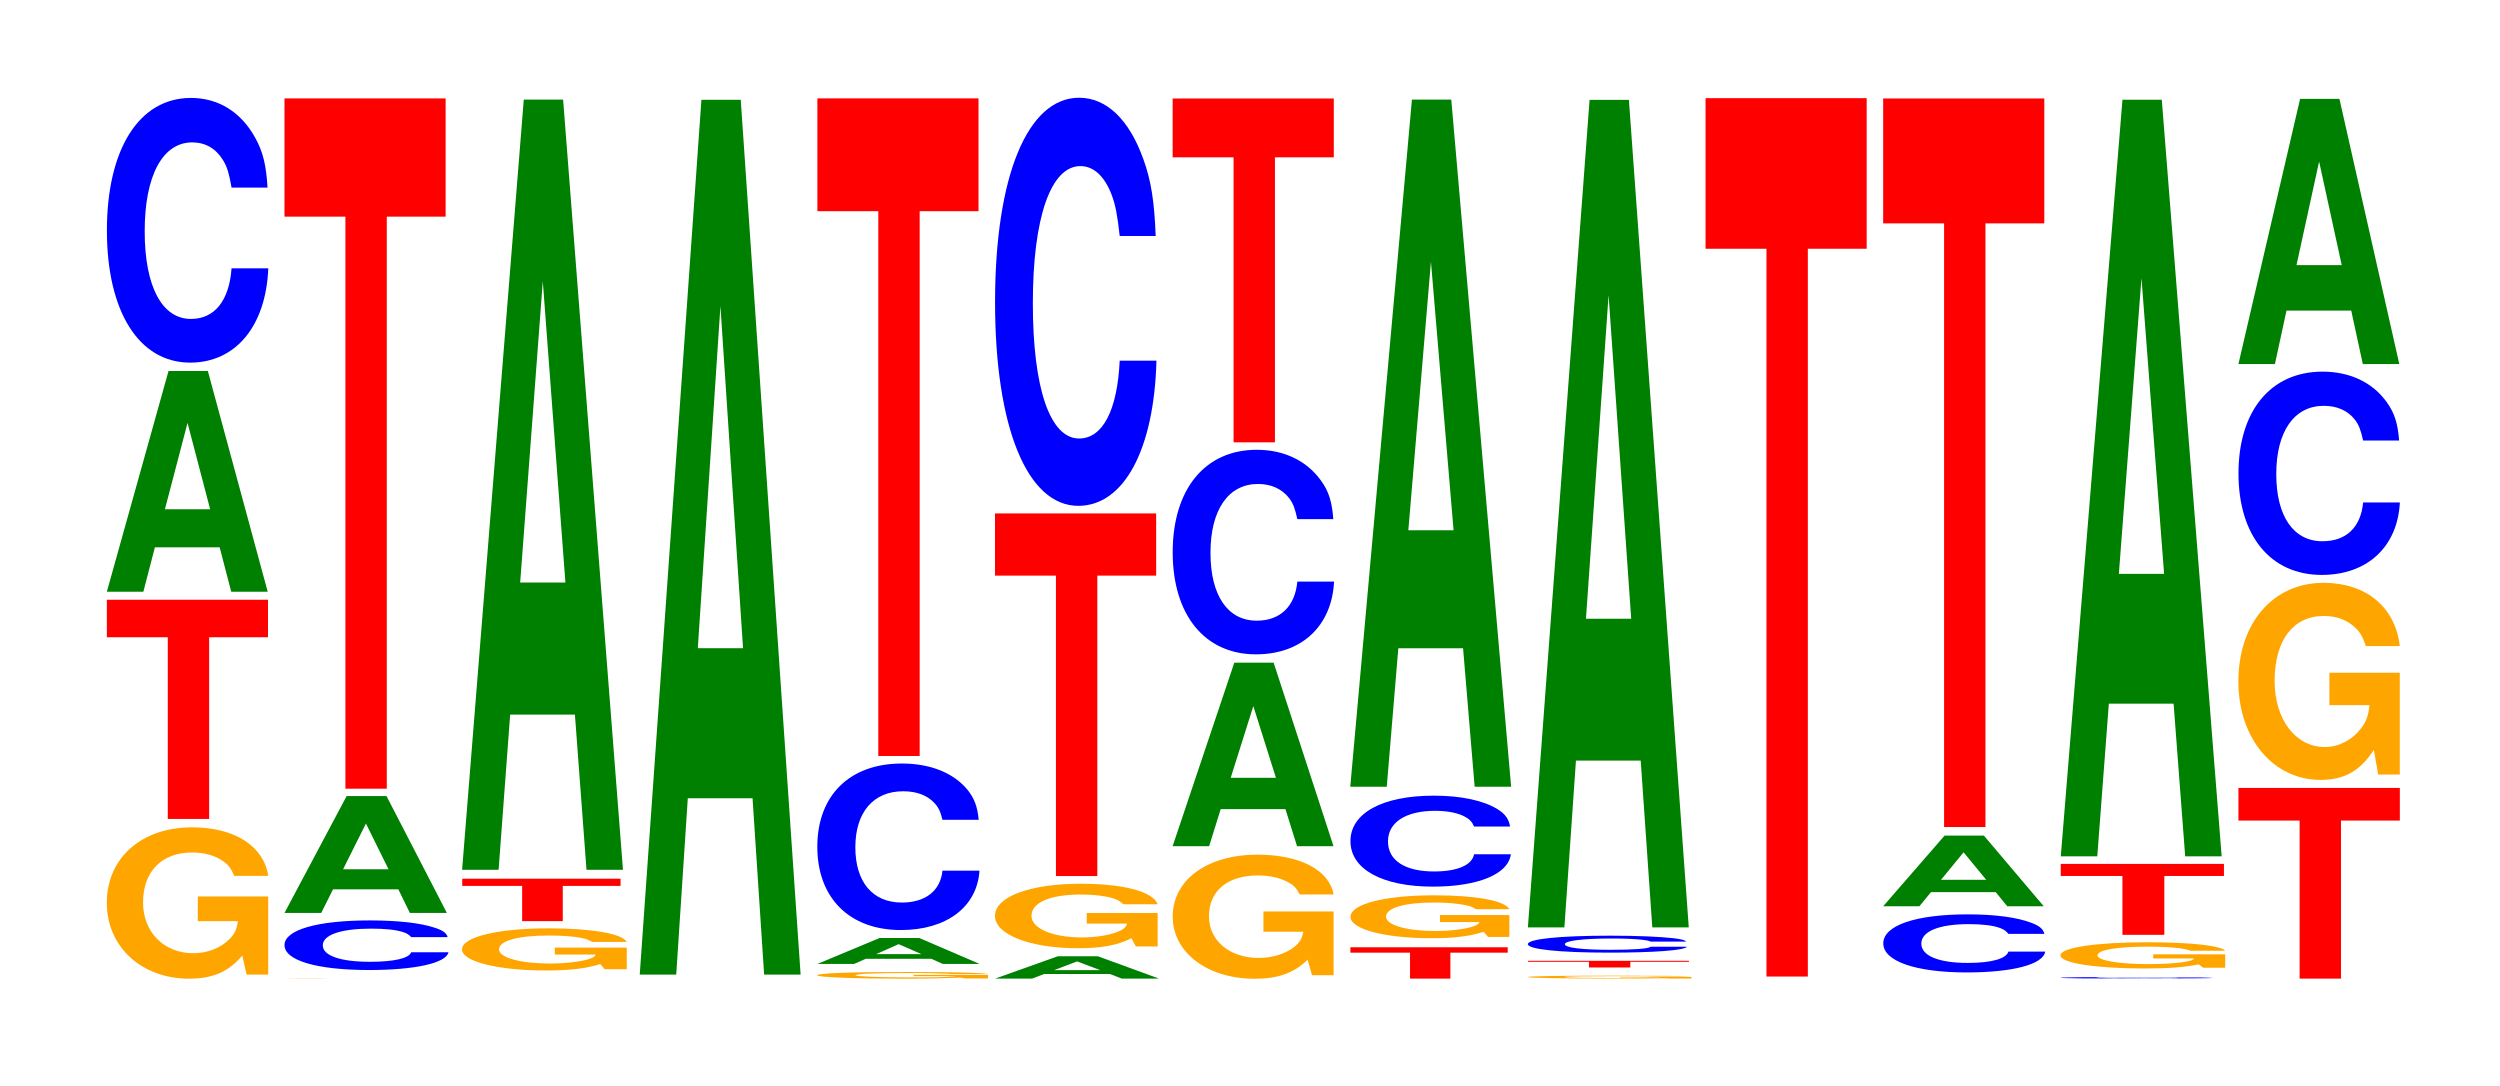 <?xml version="1.0" encoding="UTF-8"?>
<svg xmlns="http://www.w3.org/2000/svg" xmlns:xlink="http://www.w3.org/1999/xlink" width="152pt" height="66pt" viewBox="0 0 152 66" version="1.1">
<defs>
<g>
<symbol overflow="visible" id="glyph0-0">
<path style="stroke:none;" d="M 10.422 -4.719 L 6.141 -4.719 L 6.141 -3.219 L 8.578 -3.219 C 8.516 -2.719 8.375 -2.422 8.047 -2.109 C 7.516 -1.578 6.719 -1.266 5.859 -1.266 C 4.094 -1.266 2.812 -2.547 2.812 -4.344 C 2.812 -6.234 3.938 -7.391 5.797 -7.391 C 6.562 -7.391 7.203 -7.203 7.688 -6.859 C 8 -6.641 8.156 -6.438 8.359 -5.969 L 10.422 -5.969 C 10.156 -7.781 8.375 -8.922 5.797 -8.922 C 2.719 -8.922 0.609 -7.062 0.609 -4.328 C 0.609 -1.656 2.719 0.281 5.609 0.281 C 7.047 0.281 8.016 -0.141 8.844 -1.125 L 9.109 0.031 L 10.422 0.031 Z M 10.422 -4.719 "/>
</symbol>
<symbol overflow="visible" id="glyph1-0">
<path style="stroke:none;" d="M 6.453 -11.047 L 10.031 -11.047 L 10.031 -13.328 L 0.234 -13.328 L 0.234 -11.047 L 3.938 -11.047 L 3.938 0 L 6.453 0 Z M 6.453 -11.047 "/>
</symbol>
<symbol overflow="visible" id="glyph2-0">
<path style="stroke:none;" d="M 7.234 -2.703 L 7.938 0 L 10.156 0 L 6.516 -13.422 L 4.125 -13.422 L 0.375 0 L 2.594 0 L 3.297 -2.703 Z M 6.656 -5.016 L 3.906 -5.016 L 5.281 -10.266 Z M 6.656 -5.016 "/>
</symbol>
<symbol overflow="visible" id="glyph3-0">
<path style="stroke:none;" d="M 10.438 -10.156 C 10.359 -11.484 10.172 -12.328 9.688 -13.188 C 8.828 -14.75 7.453 -15.609 5.781 -15.609 C 2.641 -15.609 0.672 -12.516 0.672 -7.547 C 0.672 -2.609 2.625 0.484 5.734 0.484 C 8.5 0.484 10.344 -1.734 10.484 -5.25 L 8.25 -5.25 C 8.109 -3.281 7.219 -2.172 5.781 -2.172 C 4.016 -2.172 2.969 -4.156 2.969 -7.5 C 2.969 -10.891 4.062 -12.906 5.859 -12.906 C 6.656 -12.906 7.312 -12.531 7.75 -11.797 C 8 -11.375 8.109 -10.969 8.25 -10.156 Z M 10.438 -10.156 "/>
</symbol>
<symbol overflow="visible" id="glyph4-0">
<path style="stroke:none;" d="M 10.516 0 L 6.188 0 L 8.641 0 C 8.594 0 8.438 0 8.109 0 C 7.578 0 6.766 0 5.906 0 C 4.125 0 2.844 0 2.844 0 C 2.844 -0.016 3.969 -0.016 5.859 -0.016 C 6.625 -0.016 7.266 -0.016 7.766 -0.016 C 8.078 -0.016 8.234 -0.016 8.422 -0.016 L 10.516 -0.016 C 10.25 -0.016 8.438 -0.016 5.844 -0.016 C 2.734 -0.016 0.625 -0.016 0.625 0 C 0.625 0 2.75 0 5.656 0 C 7.109 0 8.078 0 8.906 0 Z M 10.516 0 "/>
</symbol>
<symbol overflow="visible" id="glyph5-0">
<path style="stroke:none;" d="M 10.609 -1.906 C 10.531 -2.156 10.328 -2.312 9.844 -2.469 C 8.984 -2.766 7.578 -2.922 5.875 -2.922 C 2.672 -2.922 0.688 -2.344 0.688 -1.422 C 0.688 -0.484 2.656 0.094 5.828 0.094 C 8.641 0.094 10.516 -0.328 10.656 -0.984 L 8.391 -0.984 C 8.25 -0.609 7.328 -0.406 5.875 -0.406 C 4.078 -0.406 3.016 -0.781 3.016 -1.406 C 3.016 -2.047 4.125 -2.422 5.953 -2.422 C 6.766 -2.422 7.438 -2.359 7.875 -2.219 C 8.125 -2.141 8.25 -2.062 8.391 -1.906 Z M 10.609 -1.906 "/>
</symbol>
<symbol overflow="visible" id="glyph6-0">
<path style="stroke:none;" d="M 7.297 -1.438 L 8 0 L 10.25 0 L 6.578 -7.109 L 4.156 -7.109 L 0.375 0 L 2.609 0 L 3.328 -1.438 Z M 6.703 -2.656 L 3.938 -2.656 L 5.328 -5.438 Z M 6.703 -2.656 "/>
</symbol>
<symbol overflow="visible" id="glyph7-0">
<path style="stroke:none;" d="M 6.453 -34.781 L 10.031 -34.781 L 10.031 -41.969 L 0.234 -41.969 L 0.234 -34.781 L 3.938 -34.781 L 3.938 0 L 6.453 0 Z M 6.453 -34.781 "/>
</symbol>
<symbol overflow="visible" id="glyph8-0">
<path style="stroke:none;" d="M 10.641 -1.312 L 6.266 -1.312 L 6.266 -0.891 L 8.75 -0.891 C 8.703 -0.75 8.547 -0.672 8.219 -0.578 C 7.672 -0.438 6.859 -0.344 5.984 -0.344 C 4.172 -0.344 2.875 -0.703 2.875 -1.203 C 2.875 -1.734 4.031 -2.047 5.922 -2.047 C 6.703 -2.047 7.359 -2 7.859 -1.906 C 8.172 -1.844 8.344 -1.781 8.531 -1.656 L 10.641 -1.656 C 10.375 -2.156 8.547 -2.484 5.906 -2.484 C 2.766 -2.484 0.625 -1.953 0.625 -1.203 C 0.625 -0.469 2.781 0.078 5.734 0.078 C 7.203 0.078 8.188 -0.047 9.031 -0.312 L 9.297 0 L 10.641 0 Z M 10.641 -1.312 "/>
</symbol>
<symbol overflow="visible" id="glyph9-0">
<path style="stroke:none;" d="M 6.344 -2.141 L 9.859 -2.141 L 9.859 -2.578 L 0.234 -2.578 L 0.234 -2.141 L 3.875 -2.141 L 3.875 0 L 6.344 0 Z M 6.344 -2.141 "/>
</symbol>
<symbol overflow="visible" id="glyph10-0">
<path style="stroke:none;" d="M 7.234 -9.438 L 7.938 0 L 10.156 0 L 6.516 -46.828 L 4.125 -46.828 L 0.375 0 L 2.594 0 L 3.297 -9.438 Z M 6.656 -17.469 L 3.906 -17.469 L 5.281 -35.781 Z M 6.656 -17.469 "/>
</symbol>
<symbol overflow="visible" id="glyph11-0">
<path style="stroke:none;" d="M 7.234 -10.719 L 7.938 0 L 10.156 0 L 6.516 -53.188 L 4.125 -53.188 L 0.375 0 L 2.594 0 L 3.297 -10.719 Z M 6.656 -19.844 L 3.906 -19.844 L 5.281 -40.641 Z M 6.656 -19.844 "/>
</symbol>
<symbol overflow="visible" id="glyph12-0">
<path style="stroke:none;" d="M 11.047 -0.219 L 6.516 -0.219 L 6.516 -0.141 L 9.094 -0.141 C 9.031 -0.125 8.875 -0.109 8.531 -0.094 C 7.969 -0.062 7.125 -0.062 6.219 -0.062 C 4.344 -0.062 2.984 -0.125 2.984 -0.188 C 2.984 -0.281 4.188 -0.328 6.156 -0.328 C 6.969 -0.328 7.656 -0.328 8.156 -0.297 C 8.484 -0.297 8.656 -0.281 8.859 -0.266 L 11.047 -0.266 C 10.781 -0.344 8.875 -0.391 6.141 -0.391 C 2.875 -0.391 0.656 -0.328 0.656 -0.188 C 0.656 -0.078 2.891 0.016 5.953 0.016 C 7.484 0.016 8.5 -0.016 9.375 -0.047 L 9.656 0 L 11.047 0 Z M 11.047 -0.219 "/>
</symbol>
<symbol overflow="visible" id="glyph13-0">
<path style="stroke:none;" d="M 7.297 -0.312 L 8 0 L 10.234 0 L 6.562 -1.578 L 4.156 -1.578 L 0.375 0 L 2.609 0 L 3.312 -0.312 Z M 6.703 -0.594 L 3.938 -0.594 L 5.312 -1.203 Z M 6.703 -0.594 "/>
</symbol>
<symbol overflow="visible" id="glyph14-0">
<path style="stroke:none;" d="M 10.484 -6.391 C 10.406 -7.219 10.203 -7.75 9.734 -8.297 C 8.875 -9.281 7.484 -9.812 5.812 -9.812 C 2.641 -9.812 0.672 -7.875 0.672 -4.75 C 0.672 -1.641 2.625 0.312 5.75 0.312 C 8.531 0.312 10.391 -1.094 10.531 -3.297 L 8.281 -3.297 C 8.156 -2.062 7.234 -1.359 5.812 -1.359 C 4.031 -1.359 2.984 -2.609 2.984 -4.719 C 2.984 -6.844 4.078 -8.125 5.891 -8.125 C 6.688 -8.125 7.344 -7.891 7.781 -7.422 C 8.031 -7.156 8.156 -6.906 8.281 -6.391 Z M 10.484 -6.391 "/>
</symbol>
<symbol overflow="visible" id="glyph15-0">
<path style="stroke:none;" d="M 6.453 -33.125 L 10.031 -33.125 L 10.031 -39.984 L 0.234 -39.984 L 0.234 -33.125 L 3.938 -33.125 L 3.938 0 L 6.453 0 Z M 6.453 -33.125 "/>
</symbol>
<symbol overflow="visible" id="glyph16-0">
<path style="stroke:none;" d="M 7.359 -0.281 L 8.078 0 L 10.344 0 L 6.625 -1.359 L 4.188 -1.359 L 0.375 0 L 2.625 0 L 3.359 -0.281 Z M 6.766 -0.516 L 3.969 -0.516 L 5.359 -1.047 Z M 6.766 -0.516 "/>
</symbol>
<symbol overflow="visible" id="glyph17-0">
<path style="stroke:none;" d="M 10.516 -2.016 L 6.203 -2.016 L 6.203 -1.375 L 8.656 -1.375 C 8.594 -1.156 8.453 -1.031 8.125 -0.891 C 7.594 -0.672 6.781 -0.531 5.922 -0.531 C 4.125 -0.531 2.844 -1.078 2.844 -1.844 C 2.844 -2.656 3.984 -3.141 5.859 -3.141 C 6.625 -3.141 7.281 -3.062 7.766 -2.922 C 8.078 -2.828 8.234 -2.734 8.438 -2.547 L 10.516 -2.547 C 10.25 -3.312 8.453 -3.797 5.844 -3.797 C 2.734 -3.797 0.625 -3 0.625 -1.844 C 0.625 -0.703 2.75 0.125 5.672 0.125 C 7.125 0.125 8.094 -0.062 8.922 -0.484 L 9.188 0.016 L 10.516 0.016 Z M 10.516 -2.016 "/>
</symbol>
<symbol overflow="visible" id="glyph18-0">
<path style="stroke:none;" d="M 6.453 -18.266 L 10.031 -18.266 L 10.031 -22.047 L 0.234 -22.047 L 0.234 -18.266 L 3.938 -18.266 L 3.938 0 L 6.453 0 Z M 6.453 -18.266 "/>
</symbol>
<symbol overflow="visible" id="glyph19-0">
<path style="stroke:none;" d="M 10.438 -15.656 C 10.359 -17.703 10.172 -19 9.688 -20.328 C 8.828 -22.734 7.453 -24.062 5.781 -24.062 C 2.641 -24.062 0.672 -19.281 0.672 -11.625 C 0.672 -4.031 2.625 0.75 5.734 0.75 C 8.5 0.75 10.344 -2.656 10.484 -8.078 L 8.25 -8.078 C 8.109 -5.062 7.219 -3.344 5.781 -3.344 C 4.016 -3.344 2.969 -6.391 2.969 -11.562 C 2.969 -16.781 4.062 -19.906 5.859 -19.906 C 6.656 -19.906 7.312 -19.312 7.75 -18.188 C 8 -17.531 8.109 -16.922 8.25 -15.656 Z M 10.438 -15.656 "/>
</symbol>
<symbol overflow="visible" id="glyph20-0">
<path style="stroke:none;" d="M 10.391 -3.859 L 6.125 -3.859 L 6.125 -2.625 L 8.547 -2.625 C 8.484 -2.234 8.344 -1.984 8.016 -1.719 C 7.5 -1.297 6.688 -1.031 5.844 -1.031 C 4.078 -1.031 2.812 -2.078 2.812 -3.562 C 2.812 -5.109 3.938 -6.047 5.781 -6.047 C 6.547 -6.047 7.188 -5.891 7.672 -5.609 C 7.984 -5.438 8.141 -5.266 8.328 -4.891 L 10.391 -4.891 C 10.125 -6.375 8.344 -7.312 5.766 -7.312 C 2.703 -7.312 0.609 -5.781 0.609 -3.547 C 0.609 -1.359 2.719 0.234 5.594 0.234 C 7.031 0.234 7.984 -0.125 8.812 -0.922 L 9.078 0.016 L 10.391 0.016 Z M 10.391 -3.859 "/>
</symbol>
<symbol overflow="visible" id="glyph21-0">
<path style="stroke:none;" d="M 7.234 -2.25 L 7.938 0 L 10.156 0 L 6.516 -11.156 L 4.125 -11.156 L 0.375 0 L 2.594 0 L 3.297 -2.25 Z M 6.656 -4.156 L 3.906 -4.156 L 5.281 -8.516 Z M 6.656 -4.156 "/>
</symbol>
<symbol overflow="visible" id="glyph22-0">
<path style="stroke:none;" d="M 10.438 -7.844 C 10.359 -8.875 10.172 -9.531 9.688 -10.188 C 8.828 -11.391 7.453 -12.062 5.781 -12.062 C 2.641 -12.062 0.672 -9.672 0.672 -5.828 C 0.672 -2.016 2.625 0.375 5.734 0.375 C 8.5 0.375 10.344 -1.328 10.484 -4.047 L 8.25 -4.047 C 8.109 -2.547 7.219 -1.672 5.781 -1.672 C 4.016 -1.672 2.969 -3.203 2.969 -5.797 C 2.969 -8.422 4.062 -9.984 5.859 -9.984 C 6.656 -9.984 7.312 -9.688 7.75 -9.125 C 8 -8.797 8.109 -8.484 8.25 -7.844 Z M 10.438 -7.844 "/>
</symbol>
<symbol overflow="visible" id="glyph23-0">
<path style="stroke:none;" d="M 6.453 -17.328 L 10.031 -17.328 L 10.031 -20.906 L 0.234 -20.906 L 0.234 -17.328 L 3.938 -17.328 L 3.938 0 L 6.453 0 Z M 6.453 -17.328 "/>
</symbol>
<symbol overflow="visible" id="glyph24-0">
<path style="stroke:none;" d="M 6.312 -1.578 L 9.797 -1.578 L 9.797 -1.906 L 0.234 -1.906 L 0.234 -1.578 L 3.859 -1.578 L 3.859 0 L 6.312 0 Z M 6.312 -1.578 "/>
</symbol>
<symbol overflow="visible" id="glyph25-0">
<path style="stroke:none;" d="M 10.266 -1.328 L 6.047 -1.328 L 6.047 -0.906 L 8.453 -0.906 C 8.391 -0.766 8.25 -0.688 7.922 -0.594 C 7.406 -0.453 6.609 -0.359 5.781 -0.359 C 4.031 -0.359 2.766 -0.719 2.766 -1.234 C 2.766 -1.766 3.891 -2.094 5.719 -2.094 C 6.469 -2.094 7.109 -2.031 7.578 -1.938 C 7.891 -1.875 8.047 -1.812 8.234 -1.688 L 10.266 -1.688 C 10 -2.203 8.25 -2.531 5.703 -2.531 C 2.672 -2.531 0.609 -2 0.609 -1.219 C 0.609 -0.469 2.688 0.078 5.531 0.078 C 6.938 0.078 7.891 -0.047 8.703 -0.312 L 8.969 0 L 10.266 0 Z M 10.266 -1.328 "/>
</symbol>
<symbol overflow="visible" id="glyph26-0">
<path style="stroke:none;" d="M 10.375 -3.484 C 10.297 -3.938 10.094 -4.234 9.625 -4.531 C 8.766 -5.062 7.406 -5.359 5.75 -5.359 C 2.609 -5.359 0.672 -4.297 0.672 -2.594 C 0.672 -0.891 2.594 0.172 5.688 0.172 C 8.438 0.172 10.281 -0.594 10.422 -1.797 L 8.188 -1.797 C 8.062 -1.125 7.156 -0.75 5.75 -0.75 C 3.984 -0.75 2.953 -1.422 2.953 -2.578 C 2.953 -3.734 4.031 -4.438 5.828 -4.438 C 6.609 -4.438 7.266 -4.297 7.688 -4.047 C 7.938 -3.906 8.062 -3.766 8.188 -3.484 Z M 10.375 -3.484 "/>
</symbol>
<symbol overflow="visible" id="glyph27-0">
<path style="stroke:none;" d="M 7.234 -8.422 L 7.938 0 L 10.156 0 L 6.516 -41.781 L 4.125 -41.781 L 0.375 0 L 2.594 0 L 3.297 -8.422 Z M 6.656 -15.594 L 3.906 -15.594 L 5.281 -31.922 Z M 6.656 -15.594 "/>
</symbol>
<symbol overflow="visible" id="glyph28-0">
<path style="stroke:none;" d="M 10.578 -0.094 L 6.234 -0.094 L 6.234 -0.062 L 8.703 -0.062 C 8.641 -0.047 8.5 -0.047 8.172 -0.047 C 7.625 -0.031 6.812 -0.031 5.953 -0.031 C 4.156 -0.031 2.859 -0.047 2.859 -0.094 C 2.859 -0.125 4 -0.141 5.891 -0.141 C 6.656 -0.141 7.312 -0.141 7.812 -0.141 C 8.125 -0.125 8.281 -0.125 8.484 -0.125 L 10.578 -0.125 C 10.312 -0.156 8.5 -0.172 5.875 -0.172 C 2.75 -0.172 0.625 -0.141 0.625 -0.094 C 0.625 -0.031 2.766 0 5.703 0 C 7.156 0 8.141 0 8.969 -0.016 L 9.234 0 L 10.578 0 Z M 10.578 -0.094 "/>
</symbol>
<symbol overflow="visible" id="glyph29-0">
<path style="stroke:none;" d="M 6.453 -0.344 L 10.016 -0.344 L 10.016 -0.406 L 0.234 -0.406 L 0.234 -0.344 L 3.938 -0.344 L 3.938 0 L 6.453 0 Z M 6.453 -0.344 "/>
</symbol>
<symbol overflow="visible" id="glyph30-0">
<path style="stroke:none;" d="M 10.297 -0.641 C 10.219 -0.734 10.016 -0.781 9.547 -0.844 C 8.703 -0.938 7.344 -1 5.703 -1 C 2.594 -1 0.672 -0.797 0.672 -0.484 C 0.672 -0.172 2.578 0.031 5.641 0.031 C 8.375 0.031 10.203 -0.109 10.344 -0.328 L 8.141 -0.328 C 8 -0.203 7.109 -0.141 5.703 -0.141 C 3.953 -0.141 2.922 -0.266 2.922 -0.484 C 2.922 -0.688 4 -0.828 5.781 -0.828 C 6.562 -0.828 7.219 -0.797 7.641 -0.75 C 7.875 -0.719 8 -0.703 8.141 -0.641 Z M 10.297 -0.641 "/>
</symbol>
<symbol overflow="visible" id="glyph31-0">
<path style="stroke:none;" d="M 7.234 -10.141 L 7.938 0 L 10.156 0 L 6.516 -50.312 L 4.125 -50.312 L 0.375 0 L 2.594 0 L 3.297 -10.141 Z M 6.656 -18.766 L 3.906 -18.766 L 5.281 -38.438 Z M 6.656 -18.766 "/>
</symbol>
<symbol overflow="visible" id="glyph32-0">
<path style="stroke:none;" d="M 6.453 -44.25 L 10.031 -44.25 L 10.031 -53.406 L 0.234 -53.406 L 0.234 -44.25 L 3.938 -44.25 L 3.938 0 L 6.453 0 Z M 6.453 -44.25 "/>
</symbol>
<symbol overflow="visible" id="glyph33-0">
<path style="stroke:none;" d="M 10.469 -2.234 C 10.391 -2.516 10.203 -2.703 9.719 -2.891 C 8.859 -3.234 7.484 -3.422 5.812 -3.422 C 2.641 -3.422 0.672 -2.75 0.672 -1.656 C 0.672 -0.578 2.625 0.109 5.75 0.109 C 8.531 0.109 10.391 -0.375 10.516 -1.156 L 8.281 -1.156 C 8.141 -0.719 7.234 -0.469 5.812 -0.469 C 4.031 -0.469 2.984 -0.906 2.984 -1.641 C 2.984 -2.391 4.062 -2.828 5.875 -2.828 C 6.688 -2.828 7.344 -2.75 7.766 -2.594 C 8.016 -2.5 8.141 -2.406 8.281 -2.234 Z M 10.469 -2.234 "/>
</symbol>
<symbol overflow="visible" id="glyph34-0">
<path style="stroke:none;" d="M 7.219 -0.859 L 7.922 0 L 10.141 0 L 6.5 -4.297 L 4.109 -4.297 L 0.375 0 L 2.578 0 L 3.281 -0.859 Z M 6.641 -1.609 L 3.891 -1.609 L 5.266 -3.281 Z M 6.641 -1.609 "/>
</symbol>
<symbol overflow="visible" id="glyph35-0">
<path style="stroke:none;" d="M 6.453 -36.703 L 10.031 -36.703 L 10.031 -44.297 L 0.234 -44.297 L 0.234 -36.703 L 3.938 -36.703 L 3.938 0 L 6.453 0 Z M 6.453 -36.703 "/>
</symbol>
<symbol overflow="visible" id="glyph36-0">
<path style="stroke:none;" d="M 9.938 -0.062 C 9.859 -0.078 9.672 -0.078 9.219 -0.094 C 8.406 -0.094 7.094 -0.094 5.5 -0.094 C 2.5 -0.094 0.641 -0.078 0.641 -0.047 C 0.641 -0.016 2.484 0 5.453 0 C 8.078 0 9.844 -0.016 9.969 -0.031 L 7.844 -0.031 C 7.719 -0.016 6.859 -0.016 5.5 -0.016 C 3.812 -0.016 2.828 -0.031 2.828 -0.047 C 2.828 -0.078 3.859 -0.078 5.578 -0.078 C 6.328 -0.078 6.953 -0.078 7.375 -0.078 C 7.609 -0.078 7.719 -0.078 7.844 -0.062 Z M 9.938 -0.062 "/>
</symbol>
<symbol overflow="visible" id="glyph37-0">
<path style="stroke:none;" d="M 10.641 -0.812 L 6.266 -0.812 L 6.266 -0.562 L 8.75 -0.562 C 8.703 -0.469 8.547 -0.422 8.219 -0.359 C 7.672 -0.266 6.859 -0.219 5.984 -0.219 C 4.172 -0.219 2.875 -0.438 2.875 -0.75 C 2.875 -1.078 4.031 -1.281 5.922 -1.281 C 6.703 -1.281 7.359 -1.25 7.859 -1.188 C 8.172 -1.141 8.344 -1.109 8.531 -1.031 L 10.641 -1.031 C 10.375 -1.344 8.547 -1.547 5.906 -1.547 C 2.766 -1.547 0.625 -1.219 0.625 -0.75 C 0.625 -0.281 2.781 0.047 5.734 0.047 C 7.203 0.047 8.188 -0.031 9.031 -0.203 L 9.297 0 L 10.641 0 Z M 10.641 -0.812 "/>
</symbol>
<symbol overflow="visible" id="glyph38-0">
<path style="stroke:none;" d="M 6.531 -3.578 L 10.156 -3.578 L 10.156 -4.312 L 0.234 -4.312 L 0.234 -3.578 L 3.984 -3.578 L 3.984 0 L 6.531 0 Z M 6.531 -3.578 "/>
</symbol>
<symbol overflow="visible" id="glyph39-0">
<path style="stroke:none;" d="M 7.234 -9.281 L 7.938 0 L 10.156 0 L 6.516 -46 L 4.125 -46 L 0.375 0 L 2.594 0 L 3.297 -9.281 Z M 6.656 -17.172 L 3.906 -17.172 L 5.281 -35.156 Z M 6.656 -17.172 "/>
</symbol>
<symbol overflow="visible" id="glyph40-0">
<path style="stroke:none;" d="M 6.469 -9.609 L 10.047 -9.609 L 10.047 -11.594 L 0.234 -11.594 L 0.234 -9.609 L 3.953 -9.609 L 3.953 0 L 6.469 0 Z M 6.469 -9.609 "/>
</symbol>
<symbol overflow="visible" id="glyph41-0">
<path style="stroke:none;" d="M 10.422 -6.156 L 6.141 -6.156 L 6.141 -4.188 L 8.578 -4.188 C 8.516 -3.547 8.375 -3.156 8.047 -2.75 C 7.516 -2.062 6.719 -1.641 5.859 -1.641 C 4.094 -1.641 2.812 -3.312 2.812 -5.656 C 2.812 -8.125 3.938 -9.609 5.797 -9.609 C 6.562 -9.609 7.203 -9.375 7.688 -8.922 C 8 -8.641 8.156 -8.375 8.359 -7.781 L 10.422 -7.781 C 10.156 -10.141 8.375 -11.625 5.797 -11.625 C 2.719 -11.625 0.609 -9.188 0.609 -5.625 C 0.609 -2.172 2.719 0.359 5.609 0.359 C 7.047 0.359 8.016 -0.188 8.844 -1.469 L 9.109 0.031 L 10.422 0.031 Z M 10.422 -6.156 "/>
</symbol>
<symbol overflow="visible" id="glyph42-0">
<path style="stroke:none;" d="M 10.438 -7.797 C 10.359 -8.812 10.172 -9.453 9.688 -10.125 C 8.828 -11.328 7.453 -11.984 5.781 -11.984 C 2.641 -11.984 0.672 -9.609 0.672 -5.797 C 0.672 -2 2.625 0.375 5.734 0.375 C 8.5 0.375 10.344 -1.328 10.484 -4.031 L 8.25 -4.031 C 8.109 -2.516 7.219 -1.672 5.781 -1.672 C 4.016 -1.672 2.969 -3.188 2.969 -5.75 C 2.969 -8.359 4.062 -9.906 5.859 -9.906 C 6.656 -9.906 7.312 -9.625 7.75 -9.062 C 8 -8.734 8.109 -8.422 8.25 -7.797 Z M 10.438 -7.797 "/>
</symbol>
<symbol overflow="visible" id="glyph43-0">
<path style="stroke:none;" d="M 7.234 -3.25 L 7.938 0 L 10.156 0 L 6.516 -16.125 L 4.125 -16.125 L 0.375 0 L 2.594 0 L 3.297 -3.25 Z M 6.656 -6.016 L 3.906 -6.016 L 5.281 -12.312 Z M 6.656 -6.016 "/>
</symbol>
</g>
</defs>
<g id="surface1">
<g style="fill:rgb(100%,64.647%,0%);fill-opacity:1;">
  <use xlink:href="#glyph0-0" x="5.885" y="59.223"/>
</g>
<g style="fill:rgb(100%,0%,0%);fill-opacity:1;">
  <use xlink:href="#glyph1-0" x="6.263" y="49.792"/>
</g>
<g style="fill:rgb(0%,50.194%,0%);fill-opacity:1;">
  <use xlink:href="#glyph2-0" x="6.121" y="35.979"/>
</g>
<g style="fill:rgb(0%,0%,100%);fill-opacity:1;">
  <use xlink:href="#glyph3-0" x="5.828" y="21.563"/>
</g>
<g style="fill:rgb(100%,64.647%,0%);fill-opacity:1;">
  <use xlink:href="#glyph4-0" x="16.677" y="59.5"/>
</g>
<g style="fill:rgb(0%,0%,100%);fill-opacity:1;">
  <use xlink:href="#glyph5-0" x="16.61" y="58.883"/>
</g>
<g style="fill:rgb(0%,50.194%,0%);fill-opacity:1;">
  <use xlink:href="#glyph6-0" x="16.921" y="55.508"/>
</g>
<g style="fill:rgb(100%,0%,0%);fill-opacity:1;">
  <use xlink:href="#glyph7-0" x="17.063" y="47.953"/>
</g>
<g style="fill:rgb(100%,64.647%,0%);fill-opacity:1;">
  <use xlink:href="#glyph8-0" x="27.466" y="58.927"/>
</g>
<g style="fill:rgb(100%,0%,0%);fill-opacity:1;">
  <use xlink:href="#glyph9-0" x="27.871" y="56.004"/>
</g>
<g style="fill:rgb(0%,50.194%,0%);fill-opacity:1;">
  <use xlink:href="#glyph10-0" x="27.721" y="52.885"/>
</g>
<g style="fill:rgb(0%,50.194%,0%);fill-opacity:1;">
  <use xlink:href="#glyph11-0" x="38.521" y="59.255"/>
</g>
<g style="fill:rgb(100%,64.647%,0%);fill-opacity:1;">
  <use xlink:href="#glyph12-0" x="49.028" y="59.489"/>
</g>
<g style="fill:rgb(0%,50.194%,0%);fill-opacity:1;">
  <use xlink:href="#glyph13-0" x="49.325" y="58.607"/>
</g>
<g style="fill:rgb(0%,0%,100%);fill-opacity:1;">
  <use xlink:href="#glyph14-0" x="49.021" y="56.234"/>
</g>
<g style="fill:rgb(100%,0%,0%);fill-opacity:1;">
  <use xlink:href="#glyph15-0" x="49.463" y="45.965"/>
</g>
<g style="fill:rgb(0%,50.194%,0%);fill-opacity:1;">
  <use xlink:href="#glyph16-0" x="60.125" y="59.5"/>
</g>
<g style="fill:rgb(100%,64.647%,0%);fill-opacity:1;">
  <use xlink:href="#glyph17-0" x="59.87" y="57.528"/>
</g>
<g style="fill:rgb(100%,0%,0%);fill-opacity:1;">
  <use xlink:href="#glyph18-0" x="60.263" y="53.264"/>
</g>
<g style="fill:rgb(0%,0%,100%);fill-opacity:1;">
  <use xlink:href="#glyph19-0" x="59.828" y="30.005"/>
</g>
<g style="fill:rgb(100%,64.647%,0%);fill-opacity:1;">
  <use xlink:href="#glyph20-0" x="70.692" y="59.275"/>
</g>
<g style="fill:rgb(0%,50.194%,0%);fill-opacity:1;">
  <use xlink:href="#glyph21-0" x="70.921" y="51.447"/>
</g>
<g style="fill:rgb(0%,0%,100%);fill-opacity:1;">
  <use xlink:href="#glyph22-0" x="70.628" y="39.409"/>
</g>
<g style="fill:rgb(100%,0%,0%);fill-opacity:1;">
  <use xlink:href="#glyph23-0" x="71.063" y="26.894"/>
</g>
<g style="fill:rgb(100%,0%,0%);fill-opacity:1;">
  <use xlink:href="#glyph24-0" x="81.871" y="59.5"/>
</g>
<g style="fill:rgb(100%,64.647%,0%);fill-opacity:1;">
  <use xlink:href="#glyph25-0" x="81.503" y="56.966"/>
</g>
<g style="fill:rgb(0%,0%,100%);fill-opacity:1;">
  <use xlink:href="#glyph26-0" x="81.436" y="53.735"/>
</g>
<g style="fill:rgb(0%,50.194%,0%);fill-opacity:1;">
  <use xlink:href="#glyph27-0" x="81.721" y="47.835"/>
</g>
<g style="fill:rgb(100%,64.647%,0%);fill-opacity:1;">
  <use xlink:href="#glyph28-0" x="92.258" y="59.493"/>
</g>
<g style="fill:rgb(100%,0%,0%);fill-opacity:1;">
  <use xlink:href="#glyph29-0" x="92.671" y="58.822"/>
</g>
<g style="fill:rgb(0%,0%,100%);fill-opacity:1;">
  <use xlink:href="#glyph30-0" x="92.221" y="57.889"/>
</g>
<g style="fill:rgb(0%,50.194%,0%);fill-opacity:1;">
  <use xlink:href="#glyph31-0" x="92.521" y="56.384"/>
</g>
<g style="fill:rgb(100%,0%,0%);fill-opacity:1;">
  <use xlink:href="#glyph32-0" x="103.463" y="59.374"/>
</g>
<g style="fill:rgb(0%,0%,100%);fill-opacity:1;">
  <use xlink:href="#glyph33-0" x="113.832" y="59.015"/>
</g>
<g style="fill:rgb(0%,50.194%,0%);fill-opacity:1;">
  <use xlink:href="#glyph34-0" x="114.121" y="55.102"/>
</g>
<g style="fill:rgb(100%,0%,0%);fill-opacity:1;">
  <use xlink:href="#glyph35-0" x="114.263" y="50.284"/>
</g>
<g style="fill:rgb(0%,0%,100%);fill-opacity:1;">
  <use xlink:href="#glyph36-0" x="124.628" y="59.497"/>
</g>
<g style="fill:rgb(100%,64.647%,0%);fill-opacity:1;">
  <use xlink:href="#glyph37-0" x="124.651" y="58.837"/>
</g>
<g style="fill:rgb(100%,0%,0%);fill-opacity:1;">
  <use xlink:href="#glyph38-0" x="125.06" y="56.837"/>
</g>
<g style="fill:rgb(0%,50.194%,0%);fill-opacity:1;">
  <use xlink:href="#glyph39-0" x="124.921" y="52.064"/>
</g>
<g style="fill:rgb(100%,0%,0%);fill-opacity:1;">
  <use xlink:href="#glyph40-0" x="135.863" y="59.5"/>
</g>
<g style="fill:rgb(100%,64.647%,0%);fill-opacity:1;">
  <use xlink:href="#glyph41-0" x="135.485" y="47.06"/>
</g>
<g style="fill:rgb(0%,0%,100%);fill-opacity:1;">
  <use xlink:href="#glyph42-0" x="135.428" y="34.58"/>
</g>
<g style="fill:rgb(0%,50.194%,0%);fill-opacity:1;">
  <use xlink:href="#glyph43-0" x="135.721" y="22.136"/>
</g>
</g>
</svg>

